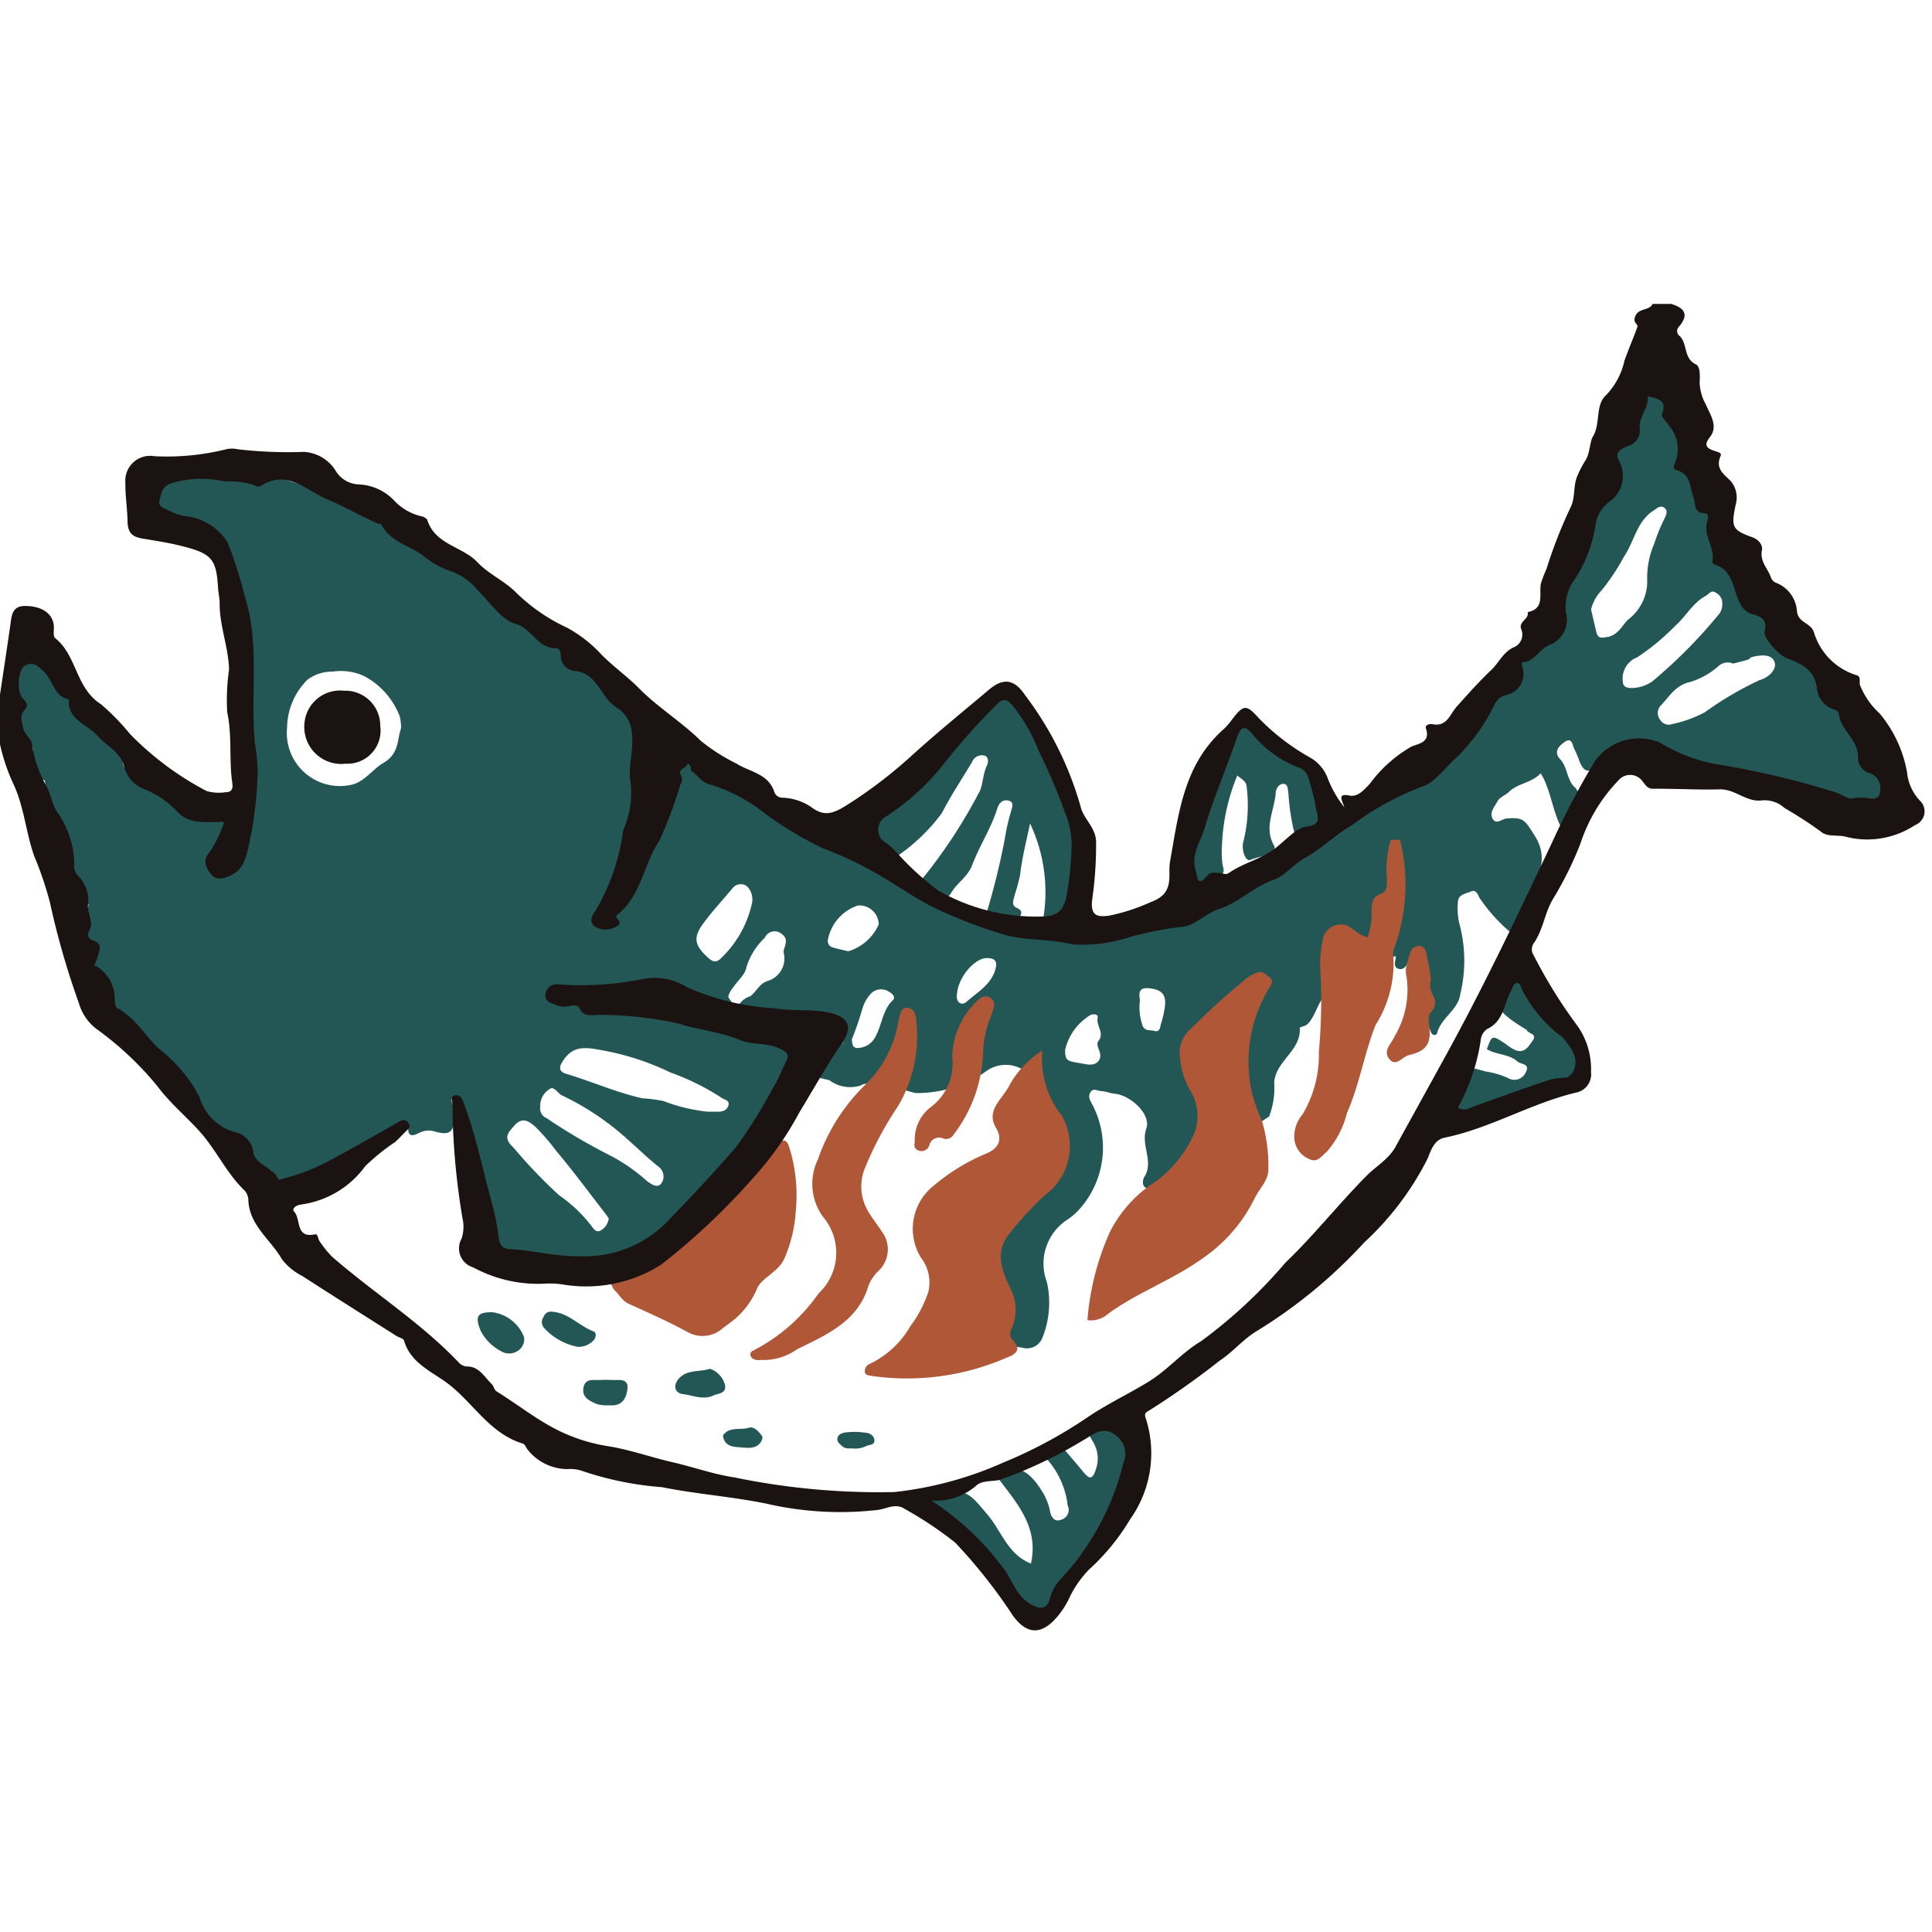<svg xmlns="http://www.w3.org/2000/svg" xmlns:xlink="http://www.w3.org/1999/xlink" width="70" height="70" viewBox="0 0 70 70">
  <defs>
    <clipPath id="clip-path">
      <rect id="Rectangle_1000" data-name="Rectangle 1000" width="69.729" height="48.071" fill="none"/>
    </clipPath>
  </defs>
  <g id="Group_4221" data-name="Group 4221" transform="translate(-410 -1299)">
    <rect id="Rectangle_950" data-name="Rectangle 950" width="70" height="70" transform="translate(410 1299)" fill="none"/>
    <g id="Group_4217" data-name="Group 4217" transform="translate(410 1310)">
      <g id="Group_4209" data-name="Group 4209" clip-path="url(#clip-path)">
        <path id="Path_2710" data-name="Path 2710" d="M127.566,156.058c-.792-.229-1.08-.972-1.514-1.542a8,8,0,0,0-2.134-2.192c-.191-.115-.441-.24-.406-.481s.327-.172.513-.218c.944-.23,1.036-.035,1.688.73.5.587.731,1.44,1.569,1.766.3-1.369-.567-2.243-1.269-3.2.556-.453,1.123-.293,1.632.523a2.062,2.062,0,0,1,.325.768c.032.2.156.425.408.319a.368.368,0,0,0,.234-.517,3.039,3.039,0,0,0-.708-1.627.229.229,0,0,1,.046-.4c.176-.088.372-.2.55.012.222.262.448.52.665.787s.342.324.467-.077a1.155,1.155,0,0,0-.065-.933c-.094-.183-.314-.43-.068-.591a.753.753,0,0,1,.852-.108c.179.12.4.2.5.418v.73a4.154,4.154,0,0,0-.266.786,7.262,7.262,0,0,1-1.208,2.464,11.287,11.287,0,0,0-1.692,2.59Z" transform="translate(-89.928 -108.47)" fill="#235756"/>
        <path id="Path_2711" data-name="Path 2711" d="M67.5,22.526c.037-.047-1.289-1.525-1.3-1.72-.021-.39-.675-.157-.287-.674a13.786,13.786,0,0,1-1.147-2.071c-.071-.218-1.064-.357-1.137-.549a1.381,1.381,0,0,1-.188-.789,26.967,26.967,0,0,0-.586-3.536c-.112-.321-1.2-1.041-1.448-1.234-.075,0-1.106.438-1.18.438a8.133,8.133,0,0,1-1.13,3.122c-.415.354-1.968,6.122-2.538,6.184-.012.208-2.87,3.126-2.911,3.245-.182.53-.719-.026-.86.542-.977.1-1.616,1.134-2.434,1.535-.537.263-.729.414-1.265.68a11.064,11.064,0,0,0-2,1.554c-.339.353-1.874,1.5-2.374,1.247-.021-.01-2.026.453-2.506.636a7.679,7.679,0,0,1-3.692.161,10.245,10.245,0,0,1-3.326-1.036,18.553,18.553,0,0,1-2.736-2.134l-2.89-1.085A27.934,27.934,0,0,0,27.1,25.2a11.547,11.547,0,0,1-2.661-1.943,23.561,23.561,0,0,0-2.785-2.093l-2.9-2.463-3.109-2.262s-2.632-.99-3.87-1.364c-.3-.091-2.784-.369-3.17-.388-.606-.03-1.94.488-1.911.86A2.278,2.278,0,0,0,7.84,16.851a4.289,4.289,0,0,1,2.545,3.129c.2,1.027.15,3.669.206,3.988a7.7,7.7,0,0,1-.521,2.888s-.71.126-1.147.187a.845.845,0,0,1-.892-.316c-.34-.316-.845-.28-1.286-.445a1.29,1.29,0,0,1-.676-.59.978.978,0,0,1-.2-.489c-.022-.427-.531-.439-.7-.684C4.82,24,3.98,23.859,4.03,23.045c0-.017-.057-.043-.091-.057-.491-.2-.6-.745-.969-1.07a1.491,1.491,0,0,0-.551-.24c-.149-.06-.136.2-.225.3-.11.127-.031.361-.208.478,0,.149.087,1.4.121,1.433.219.2-.014.629.4.736.121.032.136.2.142.34.017.376-.209.85.4,1.005.036.009.046.207.03.312-.088.591.632.878.543,1.465.482.133.28.607.406.9.136.322.031.719.315,1.049.167.195.012.588.308.78.007,0,0,.037-.006.053-.12.285.131.592-.055.89-.03.048-.1.347.063.387.567.137.336.473.2.759-.116.249-.071.318.194.282.041-.005.133.058.13.08-.052.421.562.594.389,1.073-.053.147.111.249.251.325a.98.98,0,0,1,.339.272c.512.684.76,1.345,1.3,2a14.233,14.233,0,0,0,1.5,1.695A3.129,3.129,0,0,1,10.134,39.4a1.407,1.407,0,0,0,1.135.7c.028,0,.049.165.047.253-.006.278.211.274.332.188a5.6,5.6,0,0,1,1.234-.471c1.056-.43,1.938-1.166,2.978-1.622.2-.087.4-.1.382.047-.058.556.327.268.46.226a.709.709,0,0,1,.463-.031c.58.173.749.038.725-.549,0-.11-.064-.232-.033-.327.039-.118-.192-.305.084-.356.232-.043.258.125.316.289a17.47,17.47,0,0,1,.5,2.843,22.338,22.338,0,0,0,.523,2.6,10.794,10.794,0,0,0,3.754.223,5.569,5.569,0,0,0,.96-.032c.5-.435,1.048-.313,1.5-.818.171-.19.754-.67.951-.853.6-.554,1.826-2.221,1.913-2.314a4.249,4.249,0,0,0,.831-1.6,9.617,9.617,0,0,1,.691-1.47,9.042,9.042,0,0,0,1.616.514,1.253,1.253,0,0,0,1.132.194c.39-.262,1.8.246,2,.273A4.368,4.368,0,0,0,37.2,36.5a1.205,1.205,0,0,1,1.5.1c-.168.737.076.82.39,1.381a1.713,1.713,0,0,1-.39,2.442c-.437.418-.8.869-1.234,1.292a1.985,1.985,0,0,0-.446,2.244,3.406,3.406,0,0,1,.319,2.153c-.055.277.878.366,1.173.427a.6.6,0,0,0,.712-.39,3.4,3.4,0,0,0,.157-1.982,1.9,1.9,0,0,1,.752-2.283,2.261,2.261,0,0,0,.377-.318,3.344,3.344,0,0,0,.5-3.867c-.07-.139-.144-.25-.065-.4.1-.2.265-.068.394-.064.163.006.323.078.487.094.592.057,1.335.752,1.154,1.263-.215.608.291,1.19-.076,1.76-.03.046-.12.3.066.391s.273-.07.369-.169c.518-.531,3.336-1.862,4.093-2.424a2.9,2.9,0,0,0,.181-1.236c.07-.791.984-1.147.927-1.97,0-.021.12-.05.184-.076.305-.127.435-.776.7-1.067a6.629,6.629,0,0,1,2.6-1.458c-.007.168-.134.418.122.468.19.037.285-.159.367-.345.091-.207.671,1.125.407,1.335-.173.138.268,1.006.365,1.28.061.172.212.133.231.057.14-.559.758-.837.839-1.41a5.174,5.174,0,0,0-.016-2.5,2.3,2.3,0,0,1-.07-.824c0-.3.284-.317.471-.4s.244.1.314.233A6.119,6.119,0,0,0,56.194,31.5l.57-1.194c.356-.745.858-1.438.28-2.338-.355-.553-.389-.663-1.019-.607-.165.014-.369.241-.5,0-.12-.225.07-.422.172-.614.092-.172.291-.224.421-.351.326-.319.823-.322,1.15-.674.393.6.45,1.613.9,2.214.327-.395.285-.726.637-1.081a4.556,4.556,0,0,0-.253-.584c-.349-.268-.289-.753-.577-1.059-.267-.283-.015-.51.18-.637.262-.17.262.146.34.28a3.786,3.786,0,0,1,.17.408c.067.156.142.346.315.362s.239-.173.319-.326a2.033,2.033,0,0,1,2.347-.611,6.434,6.434,0,0,0,1.855.753c1.039.351,2.2.256,3.234.669.418.166.861.237,1.285.366.238.073.394.351.636.276a1.141,1.141,0,0,1,.576-.045c.209.041.8-.167.881-.4S67.4,22.652,67.5,22.526M15.331,25.349c-.362.21-.647.64-1.093.774a1.924,1.924,0,0,1-2.39-2.057,2.5,2.5,0,0,1,.741-1.738,1.467,1.467,0,0,1,.906-.29,2.019,2.019,0,0,1,1.126.151,2.776,2.776,0,0,1,1.309,1.467,1.638,1.638,0,0,1,.046.439c-.145.414-.058.915-.645,1.255m17.208,5.16a.7.7,0,0,1,.746.687,1.761,1.761,0,0,1-1.1.972c-.2-.047-.395-.085-.586-.146a.237.237,0,0,1-.157-.262,1.623,1.623,0,0,1,1.094-1.252m-.521,4.975c-.016.019-.033.037-.048.056.012-.038.028-.058.048-.056m-5.073-4.341c.32-.436.694-.833,1.04-1.25a.375.375,0,0,1,.339-.151c.242,0,.436.357.376.67a3.919,3.919,0,0,1-1.092,1.976c-.187.2-.31.189-.5.018-.5-.456-.56-.725-.165-1.263M23.2,42.29c-.158.078-.248-.064-.317-.159A5.183,5.183,0,0,0,21.7,41.006a18.447,18.447,0,0,1-1.651-1.727c-.384-.354-.205-.525.04-.8.294-.334.547-.13.751.046a7.488,7.488,0,0,1,.756.873c.61.722,1.171,1.485,1.751,2.233.064.082.123.169.156.213a.58.58,0,0,1-.307.449m2.231-1.742c-.146.247-.4.039-.53-.048a6.5,6.5,0,0,0-1.332-.929,21.392,21.392,0,0,1-2.319-1.362.372.372,0,0,1-.225-.4.707.707,0,0,1,.332-.645c.163-.137.3.151.455.224a9.8,9.8,0,0,1,2.384,1.6c.367.324.718.667,1.1.972a.44.44,0,0,1,.134.59m2.413-2.8c-.062.209-.261.239-.459.229-.056,0-.111,0-.288,0a6.3,6.3,0,0,1-1.61-.387,5.431,5.431,0,0,0-.766-.1c-.946-.212-1.831-.609-2.754-.886-.215-.064-.289-.185-.154-.41.311-.517.657-.59,1.309-.468a9.581,9.581,0,0,1,2.621.83,8.729,8.729,0,0,1,1.826.9c.1.086.334.094.275.293m0-3.965a.849.849,0,0,1,.182-.321c.156-.249.422-.431.476-.742a2.476,2.476,0,0,1,.661-1.048.388.388,0,0,1,.589-.153c.346.225.066.513.093.691a.849.849,0,0,1-.6,1.035c-.285.1-.388.387-.613.55a.742.742,0,0,0-.5.517c-.166-.348-.307-.459-.294-.529m5.955.16c-.368.361-.384.878-.615,1.3a.73.73,0,0,1-.591.42c-.278.044-.246-.168-.274-.3a11.194,11.194,0,0,0,.383-1.114,1.394,1.394,0,0,1,.33-.571.517.517,0,0,1,.644-.043c.1.055.254.184.124.312m3.73-1.158c-.145.576-.657.853-1.048,1.2-.205.184-.4-.016-.352-.257.034-.631.654-1.336,1.094-1.322.27.008.376.1.307.375m3.733,2.617c-.081.108-.033.22.019.352.133.336-.08.563-.439.507-.145-.023-.29-.049-.434-.075-.31-.055-.361-.118-.361-.445a1.993,1.993,0,0,1,.931-1.275c.12-.037.276-.025.248.107-.061.286.254.541.037.83m2.389-1.166a3.575,3.575,0,0,1-.125.533c-.041.125-.031.342-.254.278-.155-.044-.375.025-.436-.243a2.019,2.019,0,0,1-.088-.8c.045-.139-.179-.561.361-.5.472.056.621.253.542.733M59.7,20.776c-.288.066-.366.033-.424-.21s-.117-.5-.182-.781a1.53,1.53,0,0,1,.383-.694,7.706,7.706,0,0,0,.811-1.223c.374-.546.462-1.278,1.07-1.666.122-.078.245-.209.392-.1s.058.265,0,.4a6.244,6.244,0,0,0-.366.9,3.072,3.072,0,0,0-.255,1.321,1.747,1.747,0,0,1-.692,1.429c-.218.209-.345.541-.737.631m.569,1.735a.824.824,0,0,1,.5-1,8.361,8.361,0,0,0,1.387-1.153c.374-.324.615-.81,1.085-1.068.124-.068.2-.234.375-.119a.426.426,0,0,1,.232.414.554.554,0,0,1-.151.4A18.128,18.128,0,0,1,61.422,22.3c-.353.344-1.07.434-1.15.209m4.932-.167a12.336,12.336,0,0,0-1.992,1.17,4.4,4.4,0,0,1-1.184.426.353.353,0,0,1-.422-.144.4.4,0,0,1,0-.514c.324-.333.547-.76,1.093-.871a2.774,2.774,0,0,0,1-.562.5.5,0,0,1,.544-.1c.153-.04.346-.086.537-.144.05-.015.086-.079.136-.092.317-.081.731-.127.831.193.074.236-.184.538-.546.641" transform="translate(-1.447 -8.703)" fill="#235756"/>
        <path id="Path_2712" data-name="Path 2712" d="M195.176,87.651a8.188,8.188,0,0,0,1.694,2.78,3.019,3.019,0,0,1,.342.433c.362.57.238.871-.419,1.032-1.063.26-2.054.728-3.094,1.057a9.449,9.449,0,0,1-1.116.327c.367-.312.322-1.3.5-1.688.111-.244.736,0,.987.052a3.084,3.084,0,0,1,.788.234.447.447,0,0,0,.644-.209c.168-.317-.173-.276-.3-.39-.324-.281-.764-.237-1.111-.446.19-.517.189-.516.676-.192a1.8,1.8,0,0,0,.375.234c.32.111.461-.142.608-.348.192-.269-.177-.246-.219-.4,0-.011-.034-.013-.049-.023-.259-.173-1.038-.6-1.045-1.053-.006-.43.431-.961.746-1.4" transform="translate(-140.22 -63.819)" fill="#235756"/>
        <path id="Path_2713" data-name="Path 2713" d="M64.188,134.409a1.422,1.422,0,0,1,1.147.906.5.5,0,0,1-.215.485.561.561,0,0,1-.633.012,1.718,1.718,0,0,1-.725-.732c-.212-.518-.129-.679.427-.671" transform="translate(-46.347 -97.864)" fill="#235756"/>
        <path id="Path_2714" data-name="Path 2714" d="M73.472,135.595a2.248,2.248,0,0,1-1.188-.681.32.32,0,0,1-.014-.4.269.269,0,0,1,.287-.187c.613.031,1,.523,1.527.715.093.034.093.2.016.3a.748.748,0,0,1-.629.257" transform="translate(-52.573 -97.802)" fill="#235756"/>
        <path id="Path_2715" data-name="Path 2715" d="M91.243,141.941a.839.839,0,0,1,.543.579c.076.326-.248.309-.427.392-.364.17-.732-.009-1.088-.052-.338-.041-.368-.359-.119-.6.3-.288.691-.2,1.091-.317" transform="translate(-65.521 -103.348)" fill="#235756"/>
        <path id="Path_2716" data-name="Path 2716" d="M78.5,144.349a1.011,1.011,0,0,1-.32-.057c-.255-.11-.531-.242-.454-.6.072-.332.361-.247.589-.26a4.021,4.021,0,0,1,.443,0c.241.013.6-.08.557.319-.029.3-.17.62-.591.6-.037,0-.074,0-.224,0" transform="translate(-56.582 -104.432)" fill="#235756"/>
        <path id="Path_2717" data-name="Path 2717" d="M96.354,150.09c0-.018,0-.042.007-.054.24-.312.619-.167.927-.263.18-.056.36.133.475.3a.138.138,0,0,1,.01.108c-.126.363-.474.332-.726.308s-.624,0-.692-.4" transform="translate(-70.156 -109.044)" fill="#235756"/>
        <path id="Path_2718" data-name="Path 2718" d="M112.18,150.951c-.144-.012-.3.027-.421-.084-.094-.085-.215-.166-.166-.317.037-.113.139-.153.256-.178a2.678,2.678,0,0,1,.706,0c.187.008.347.091.368.268.023.2-.2.164-.315.231a.864.864,0,0,1-.427.08" transform="translate(-81.243 -109.468)" fill="#235756"/>
        <path id="Path_2719" data-name="Path 2719" d="M122.211,60.024a5.813,5.813,0,0,0-.451-3.6c-.126.621-.292,1.238-.359,1.866a7.28,7.28,0,0,1-.2.735c-.038.183-.142.366.1.47.133.057.175.153.115.262s-.2.1-.3.085a4.717,4.717,0,0,0-.922-.2,27.081,27.081,0,0,0,.651-2.651,7.037,7.037,0,0,1,.219-.975c.033-.149.145-.355-.072-.416-.179-.051-.343.041-.414.271-.226.724-.649,1.365-.917,2.068-.162.424-.543.635-.757,1-.147.254-.541.412-.719.205s-.657-.4-.348-.69a18.61,18.61,0,0,0,2.054-3.112c.168-.249.145-.695.313-1.029.047-.093.062-.292-.085-.343a.378.378,0,0,0-.455.223c-.369.617-.77,1.218-1.1,1.858a6.71,6.71,0,0,1-1.773,1.661c-.235.181-.237-.409-.383-.657s-.706-.65-.292-.9c.386-.237.5-.706.771-1.066.5-.67,1.794-.57,1.96-1.515.044-.254.65-.751.822-.892.3-.249.5-.625.786-.892a.551.551,0,0,1,.892.169c.268.431.872,1.313,1.083,1.774a30.171,30.171,0,0,1,.941,3.122,4.464,4.464,0,0,1-.335,3.168c-.185.447-.591-.2-.829,0" transform="translate(-84.44 -37.59)" fill="#235756"/>
        <path id="Path_2720" data-name="Path 2720" d="M161.347,59.9a7.983,7.983,0,0,1-.215-1.413c-.021-.139-.011-.351-.163-.366-.173-.017-.289.153-.3.334-.047.631-.436,1.244-.06,1.9.093.163-.117.3-.269.361a3.251,3.251,0,0,0-.581.154c-.169.1-.345-.347-.262-.654a5.47,5.47,0,0,0,.118-2.011c-.017-.17-.154-.243-.339-.386a7.348,7.348,0,0,0-.555,2.566,3.1,3.1,0,0,0,.029.7c.065.2.055.377-.239.325-.1-.017-.177-.017-.232.089s-.013.294-.221.231-.865.093-.869-.083a4.478,4.478,0,0,1,.385-1.692,18.957,18.957,0,0,1,.86-2.613c.124-.22.567-1.032.669-1.271s.45-.185.747.194c.413.526,1.179.67,1.8.949.277.125.574.89.7,1.115.223.411-.111.73,0,1.2.032.14-.163.219-.251.191-.274-.087-.45.126-.744.182" transform="translate(-114.448 -40.719)" fill="#235756"/>
        <path id="Path_2721" data-name="Path 2721" d="M80.663,116.332a4.992,4.992,0,0,0,2.661-1.266,5.875,5.875,0,0,0,1.814-1.791c.194-.378.958-.423,1.18-.853a1.712,1.712,0,0,1,.553-.8c.242-.151.356-.145.447.117a5.8,5.8,0,0,1,.244,2.351,5.048,5.048,0,0,1-.41,1.706c-.215.484-.784.682-.979,1.06a2.938,2.938,0,0,1-.849,1.162c-.136.1-.262.206-.4.3a1.1,1.1,0,0,1-1.271.15c-.691-.38-1.414-.7-2.136-1.025-.262-.116-.359-.366-.555-.53,0-.037-.3-.543-.3-.58" transform="translate(-58.731 -81.2)" fill="#b05737"/>
        <path id="Path_2722" data-name="Path 2722" d="M176.3,71.453a6.76,6.76,0,0,1-.138,3.726c-.045.141-.137.3-.107.425a4.175,4.175,0,0,1-.638,2.556c-.415,1.044-.583,2.165-1.039,3.19a3.34,3.34,0,0,1-.731,1.405c-.188.158-.337.4-.606.278a.878.878,0,0,1-.565-.7,1.234,1.234,0,0,1,.293-.932,4.216,4.216,0,0,0,.591-2.269,20.2,20.2,0,0,0,.044-3.121,4.618,4.618,0,0,1,.108-.99.657.657,0,0,1,1.061-.344,1.739,1.739,0,0,0,.545.317,2.319,2.319,0,0,0,.15-.917c0-.288.008-.55.352-.674.236-.085.2-.329.207-.531a3.81,3.81,0,0,1,.139-1.418Z" transform="translate(-125.575 -52.026)" fill="#b05737"/>
        <path id="Path_2723" data-name="Path 2723" d="M121.667,99.521a3.323,3.323,0,0,0,.705,2.365,2.206,2.206,0,0,1-.614,2.882,11.633,11.633,0,0,0-1.275,1.38c-.562.668-.278,1.347.03,2.011a1.648,1.648,0,0,1,.039,1.445.329.329,0,0,0,.039.408c.345.353.1.525-.211.638a9.023,9.023,0,0,1-4.912.662c-.092-.018-.2-.02-.229-.123a.279.279,0,0,1,.181-.314,3.389,3.389,0,0,0,1.468-1.367,4.385,4.385,0,0,0,.65-1.244,1.481,1.481,0,0,0-.272-1.24,1.991,1.991,0,0,1,.479-2.614,7.242,7.242,0,0,1,1.872-1.146c.355-.143.676-.421.367-.946-.379-.645.268-1.056.494-1.542a3.551,3.551,0,0,1,1.188-1.253" transform="translate(-83.901 -72.462)" fill="#b05737"/>
        <path id="Path_2724" data-name="Path 2724" d="M144.9,101.7a9.609,9.609,0,0,1,.813-3.2,4.643,4.643,0,0,1,1.687-1.847,4.452,4.452,0,0,0,1.363-1.707,1.766,1.766,0,0,0-.161-1.615,2.857,2.857,0,0,1-.346-1.144,1.157,1.157,0,0,1,.424-1.082,25.661,25.661,0,0,1,1.978-1.792,2.024,2.024,0,0,1,.386-.216c.184-.068.312.059.445.166.166.135.08.27,0,.39a5.111,5.111,0,0,0-.646,3.711,5.465,5.465,0,0,0,.375,1.087,5.707,5.707,0,0,1,.239,1.727c.019.453-.328.738-.494,1.093a5.651,5.651,0,0,1-1.88,2.175c-1.078.777-2.339,1.228-3.414,2a.95.95,0,0,1-.767.247" transform="translate(-105.501 -64.86)" fill="#b05737"/>
        <path id="Path_2725" data-name="Path 2725" d="M100.385,106.571a.377.377,0,0,1-.219-.007c-.2-.059-.222-.27-.064-.328a6.535,6.535,0,0,0,2.37-2.075,2.007,2.007,0,0,0,.213-2.7,2.025,2.025,0,0,1-.243-2.144,6.935,6.935,0,0,1,1.706-2.7,4.118,4.118,0,0,0,1.219-2.346c.058-.184.07-.477.321-.455.294.025.309.312.33.563a4.972,4.972,0,0,1-.678,3.012,12.3,12.3,0,0,0-1.228,2.325,1.766,1.766,0,0,0,.159,1.485c.135.242.321.455.467.691a1.072,1.072,0,0,1-.108,1.466,1.616,1.616,0,0,0-.345.5c-.378,1.326-1.524,1.8-2.6,2.334a2.1,2.1,0,0,1-1.3.384" transform="translate(-72.81 -68.302)" fill="#b05737"/>
        <path id="Path_2726" data-name="Path 2726" d="M121.862,97.556a1.474,1.474,0,0,1,.552-1.211,1.98,1.98,0,0,0,.806-1.844,2.875,2.875,0,0,1,.821-1.945c.153-.167.347-.348.573-.178.206.156.111.369.027.6a3.771,3.771,0,0,0-.306,1.425,5.182,5.182,0,0,1-1.1,2.961.3.3,0,0,1-.354.091.365.365,0,0,0-.49.239.288.288,0,0,1-.394.2c-.193-.064-.147-.228-.134-.333" transform="translate(-88.718 -67.211)" fill="#b05737"/>
        <path id="Path_2727" data-name="Path 2727" d="M186.411,86.8a.722.722,0,0,0,.068.585.483.483,0,0,1-.057.606c-.14.149-.092.345-.072.531.07.627-.106.889-.738,1.035-.242.056-.474.459-.727.122-.218-.292.1-.544.21-.807a3.288,3.288,0,0,0,.426-2.179.775.775,0,0,1,.017-.434c.087-.25.1-.635.406-.656.323-.023.3.361.364.594a5.215,5.215,0,0,1,.1.6" transform="translate(-134.563 -62.329)" fill="#b05737"/>
        <path id="Path_2728" data-name="Path 2728" d="M0,14.176c.125-.837.253-1.674.373-2.511.047-.33.05-.7.509-.709.672-.009,1.078.311,1.07.791,0,.128-.024.318.046.373.793.623.736,1.806,1.659,2.394A8.3,8.3,0,0,1,4.716,15.6a11.022,11.022,0,0,0,2.771,2.061A1.636,1.636,0,0,0,8.2,17.7c.191,0,.247-.13.22-.309-.129-.857,0-1.733-.187-2.586A7.756,7.756,0,0,1,8.3,13.262c-.02-.82-.347-1.583-.34-2.4,0-.183-.046-.366-.057-.549-.064-1.03-.213-1.236-1.2-1.5-.493-.131-1-.211-1.507-.294-.374-.061-.566-.178-.574-.637S4.537,6.966,4.544,6.5a.9.9,0,0,1,1.048-.971,8.888,8.888,0,0,0,2.6-.25.967.967,0,0,1,.434,0,15.889,15.889,0,0,0,2.388.094,1.45,1.45,0,0,1,1.14.669,1.023,1.023,0,0,0,.851.51,1.869,1.869,0,0,1,1.262.568,1.963,1.963,0,0,0,.989.583c.084.013.207.076.229.143.289.895,1.273.952,1.809,1.52.43.455,1,.68,1.438,1.135a6.635,6.635,0,0,0,1.817,1.243,4.821,4.821,0,0,1,1.249.978c.432.437.938.792,1.355,1.216.7.709,1.546,1.217,2.244,1.909a7.027,7.027,0,0,0,1.287.819c.471.3,1.157.365,1.367,1.017a.31.31,0,0,0,.293.219,1.978,1.978,0,0,1,1.117.388c.48.328.812.139,1.311-.175a17.027,17.027,0,0,0,2.33-1.8c.89-.8,1.819-1.558,2.734-2.328.531-.446.919-.37,1.3.192a12.14,12.14,0,0,1,2.016,4.039c.1.444.529.737.562,1.248a14.083,14.083,0,0,1-.146,2.168c-.046.519.154.6.6.545a6.942,6.942,0,0,0,1.538-.5c.877-.316.6-.953.686-1.454.312-1.743.495-3.519,1.938-4.8a2.24,2.24,0,0,0,.294-.334c.441-.582.53-.575,1-.057a8.047,8.047,0,0,0,1.842,1.412,1.441,1.441,0,0,1,.654.788,4.012,4.012,0,0,0,.593,1.02c-.118-.315-.244-.511.194-.428.278.053.5-.182.735-.441a4.9,4.9,0,0,1,1.491-1.331c.229-.107.709-.139.533-.653-.051-.149.157-.178.228-.164.536.11.636-.357.886-.635.407-.453.811-.911,1.253-1.328.288-.271.435-.671.856-.839a.5.5,0,0,0,.238-.614c-.141-.3.293-.38.223-.642.633-.123.405-.657.48-1.036a5.687,5.687,0,0,1,.209-.546,17.014,17.014,0,0,1,.886-2.254c.153-.343.074-.72.217-1.076a3.822,3.822,0,0,1,.312-.6c.15-.239.155-.676.254-.837.3-.483.076-1.153.49-1.519a2.608,2.608,0,0,0,.66-1.245c.145-.406.315-.8.465-1.208.043-.117-.147-.145-.091-.347.105-.381.524-.231.645-.5h.67c.492.144.664.393.278.832a.228.228,0,0,0,.005.309c.335.272.144.829.619,1.051.156.074.147.426.133.668a1.781,1.781,0,0,0,.229.793c.139.334.461.774.144,1.172-.245.307-.1.412.162.5.108.038.277.064.226.182-.2.455.1.646.371.917a.928.928,0,0,1,.176.84c-.166.808-.147.923.589,1.186.288.1.39.331.362.46-.089.413.2.658.316.979a.33.33,0,0,0,.213.223,1.191,1.191,0,0,1,.738,1.018c.039.439.5.406.616.772a2.322,2.322,0,0,0,1.555,1.554c.154.051.082.229.111.35a2.779,2.779,0,0,0,.707,1.026,4.548,4.548,0,0,1,1,2.142,1.731,1.731,0,0,0,.469,1.027.532.532,0,0,1-.179.883,3.144,3.144,0,0,1-2.477.431c-.315-.1-.7.028-.956-.212a15.273,15.273,0,0,0-1.3-.84A1.058,1.058,0,0,0,63.839,18c-.557.075-.965-.413-1.523-.4-.806.022-1.614-.029-2.421-.022-.215,0-.276-.145-.372-.256a.553.553,0,0,0-.886-.044,5.973,5.973,0,0,0-1.374,2.287,12.709,12.709,0,0,1-.972,1.97c-.327.523-.37,1.151-.727,1.651a.382.382,0,0,0,0,.417,17.884,17.884,0,0,0,1.6,2.579,2.718,2.718,0,0,1,.482,1.66.67.67,0,0,1-.527.741c-1.649.389-3.119,1.3-4.787,1.639-.37.075-.495.482-.6.743a10.615,10.615,0,0,1-2.3,3.049,18.069,18.069,0,0,1-3.895,3.212c-.5.3-.861.756-1.341,1.071a30.19,30.19,0,0,1-2.545,1.8c-.2.105-.188.159-.113.365a4.125,4.125,0,0,1-.586,3.578,7.958,7.958,0,0,1-1.5,1.834,3.846,3.846,0,0,0-.739,1.089,3.157,3.157,0,0,1-.393.6c-.569.677-1.1.684-1.618-.024a19.083,19.083,0,0,0-2.091-2.646,13.364,13.364,0,0,0-1.835-1.224c-.322-.22-.658,0-.971.038a11.881,11.881,0,0,1-4.022-.224c-1.254-.258-2.542-.347-3.8-.6a11.789,11.789,0,0,1-2.925-.6,1.307,1.307,0,0,0-.493-.055,1.849,1.849,0,0,1-1.447-.707c-.058-.072-.1-.193-.168-.215-1.259-.377-1.855-1.586-2.865-2.28-.564-.387-1.231-.707-1.448-1.462-.021-.074-.183-.1-.275-.162-1.138-.722-2.278-1.439-3.41-2.171a2.158,2.158,0,0,1-.737-.607c-.4-.706-1.164-1.209-1.215-2.116a.575.575,0,0,0-.124-.361c-.662-.624-1.028-1.467-1.631-2.141-.5-.559-1.08-1.03-1.541-1.651a11.637,11.637,0,0,0-2.23-2.091,1.806,1.806,0,0,1-.615-.918,29.093,29.093,0,0,1-1.051-3.657,12.529,12.529,0,0,0-.573-1.685c-.292-.841-.361-1.75-.731-2.563A6.887,6.887,0,0,1,0,15.962V14.176M59.7,3.352c.054.426-.324.73-.288,1.156a.574.574,0,0,1-.384.635c-.162.076-.527.179-.4.49a1.146,1.146,0,0,1-.3,1.534A1.268,1.268,0,0,0,57.813,8a4.9,4.9,0,0,1-.864,2.146,1.723,1.723,0,0,0-.213,1.037.986.986,0,0,1-.608,1.192c-.362.145-.515.593-.951.62-.064,0-.045.077-.027.135a.783.783,0,0,1-.587,1.053.638.638,0,0,0-.41.34,6.788,6.788,0,0,1-1.508,2.043c-.351.345-.741.831-1.1.928A10.583,10.583,0,0,0,49,18.885c-.609.353-1.122.873-1.737,1.212-.414.229-.7.638-1.128.785-.711.245-1.228.814-1.948,1.045-.5.16-.953.665-1.422.659a12.568,12.568,0,0,0-1.848.371,5.5,5.5,0,0,1-2.073.259c-.861-.221-1.76-.108-2.615-.4a17.054,17.054,0,0,1-2.528-1c-.679-.362-1.309-.808-1.971-1.184a13.026,13.026,0,0,0-1.926-.9A13.344,13.344,0,0,1,27.618,18.4a5.945,5.945,0,0,0-1.84-.962c-.378-.073-.47-.347-.716-.489-.056-.032.024-.253-.167-.268,0,.176-.373.155-.218.42a.313.313,0,0,1-.022.316,16.592,16.592,0,0,1-.752,2.025c-.588.857-.656,2.013-1.542,2.708-.076.06,0,.127.046.184a.134.134,0,0,1-.054.226.785.785,0,0,1-.745.044c-.282-.157-.174-.422-.052-.572a7.693,7.693,0,0,0,1.025-2.951,3.383,3.383,0,0,0,.271-1.717c-.107-.53.111-1.153.046-1.762a1.189,1.189,0,0,0-.573-.979,1.259,1.259,0,0,1-.325-.3c-.323-.411-.539-.975-1.218-1.017a.55.55,0,0,1-.462-.556c0-.13-.066-.268-.157-.264-.677.03-.874-.713-1.5-.889-.483-.135-.918-.777-1.352-1.209a2.2,2.2,0,0,0-.908-.667,3.2,3.2,0,0,1-1.084-.6c-.507-.36-1.18-.5-1.5-1.115-.017-.033-.106-.023-.156-.046-.613-.276-1.2-.616-1.815-.872-.744-.312-1.447-1.107-2.4-.476a.194.194,0,0,1-.163,0,2.7,2.7,0,0,0-1.142-.166,3.726,3.726,0,0,0-2.013.091c-.27.137-.29.371-.348.591-.065.251.167.274.327.365a1.963,1.963,0,0,0,.569.2,2.076,2.076,0,0,1,1.565.952A14.782,14.782,0,0,1,8.869,10.6c.551,1.741.2,3.548.367,5.319a7.24,7.24,0,0,1,.1,1.021,13.933,13.933,0,0,1-.352,2.839c-.114.453-.237.787-.692.969-.252.1-.473.144-.65-.081s-.308-.492-.073-.756a4.3,4.3,0,0,0,.553-1.131c-.626,0-1.245.1-1.684-.357a3.4,3.4,0,0,0-1.169-.817,1.171,1.171,0,0,1-.747-.744c-.124-.622-.647-.812-.985-1.2-.365-.421-1.1-.574-1.041-1.324-.512-.09-.563-.627-.844-.933-.239-.26-.433-.441-.725-.3s-.322.967-.108,1.186c.128.131.229.26.083.424-.182.205-.123.368-.071.626.056.28.285.4.329.6a4.249,4.249,0,0,0,.5,1.5c.154.241.212.619.376.931a3.35,3.35,0,0,1,.657,1.9.564.564,0,0,0,.173.5,1.277,1.277,0,0,1,.332.948c-.072.364.238.685.023,1.026a.223.223,0,0,0,.123.318c.422.129.247.418.168.676-.026.086-.064.169-.1.253.032.007.073,0,.094.021a1.4,1.4,0,0,1,.657,1.217c-.009.1.027.265.095.3.639.337.985.973,1.483,1.45a5.35,5.35,0,0,1,1.484,1.76,1.873,1.873,0,0,0,1.421,1.313.844.844,0,0,1,.533.7c.079.467.75.529.916,1,0,0,.131-.044.2-.061a7.385,7.385,0,0,0,1.845-.751c.763-.411,1.515-.842,2.266-1.273.143-.082.266-.15.386.011s-.014.234-.1.325c-.131.129-.252.269-.394.386a7.718,7.718,0,0,0-1.063.861,3.45,3.45,0,0,1-2.3,1.387c-.238.025-.366.17-.277.262.257.266.032.976.757.821.114-.024.1.177.172.26a3.883,3.883,0,0,0,.441.547c1.5,1.308,3.2,2.373,4.579,3.821a.459.459,0,0,0,.285.16c.468-.014.648.372.918.629.077.074.1.221.18.272.749.461,1.435,1.016,2.229,1.411A6.242,6.242,0,0,0,22,41.393c.817.126,1.583.408,2.376.588.741.169,1.458.431,2.226.547a25.979,25.979,0,0,0,5.79.533,13.149,13.149,0,0,0,3.977-1.077,16.7,16.7,0,0,0,3.066-1.654c.707-.474,1.471-.832,2.19-1.274.687-.422,1.2-1.052,1.889-1.458a18.053,18.053,0,0,0,3.063-2.852c1.029-.987,1.924-2.121,2.934-3.142.348-.351.8-.6,1.052-1.052.61-1.111,1.225-2.22,1.835-3.331,1.384-2.519,2.615-5.116,3.845-7.711a28.915,28.915,0,0,1,1.54-2.924,1.955,1.955,0,0,1,2.356-.68,6.122,6.122,0,0,0,1.966.769,30.365,30.365,0,0,1,4.452,1.05c.182.071.424.227.514.208a1.906,1.906,0,0,1,.688-.005c.314.047.362-.115.371-.385a.568.568,0,0,0-.41-.536.574.574,0,0,1-.4-.576c.009-.643-.633-.967-.692-1.557a.233.233,0,0,0-.145-.159.894.894,0,0,1-.657-.826c-.107-.668-.61-.854-1.109-1.052-.265-.105-.851-.732-.781-.977.108-.382-.11-.516-.4-.594a.712.712,0,0,1-.484-.4c-.277-.473-.222-1.183-.9-1.4-.048-.015-.121-.083-.114-.111.119-.5-.333-.935-.185-1.44.038-.131.072-.32-.084-.32-.426,0-.326-.368-.405-.567-.15-.375-.086-.853-.621-.994-.143-.038-.095-.172-.044-.28a1.311,1.311,0,0,0-.23-1.339c-.088-.138-.285-.315-.25-.405.195-.514-.145-.57-.529-.653M38.83,19.7a3.088,3.088,0,0,0-.243-1.259,20.9,20.9,0,0,0-.947-2.222,6.177,6.177,0,0,0-.922-1.62c-.2-.235-.352-.373-.648-.025a22.736,22.736,0,0,0-1.839,2.061,8.66,8.66,0,0,1-2.122,1.945.545.545,0,0,0,.023.975,2.955,2.955,0,0,1,.344.316,9.854,9.854,0,0,0,1.538,1.406,7.183,7.183,0,0,0,3.71.932c.394-.011.765-.069.9-.656a10.633,10.633,0,0,0,.2-1.854M33.746,43.367a10.061,10.061,0,0,1,2.7,2.577c.259.4.427.9.884,1.17.338.2.606.227.715-.218a1.673,1.673,0,0,1,.413-.711,9.446,9.446,0,0,0,2.252-4.209.793.793,0,0,0-.192-.893c-.517-.494-.888-.109-1.271.1a16.2,16.2,0,0,1-2.995,1.425c-.3.092-.652,0-.9.235a2.2,2.2,0,0,1-1.6.523M44.208,20.623c.105.023.2.083.317.006.5-.346,1.108-.486,1.611-.843.4-.285.822-.793,1.172-.832.636-.071.406-.414.376-.656a7.635,7.635,0,0,0-.3-1.175.545.545,0,0,0-.36-.325,3.988,3.988,0,0,1-1.6-1.147c-.274-.339-.443-.417-.616.1-.368,1.089-.834,2.147-1.16,3.248-.146.492-.5.965-.328,1.536.071.23.044.638.421.194.128-.151.3-.105.469-.1m8.617,8.5c.241.154.418.014.6-.052.923-.326,1.84-.669,2.772-.969.3-.1.694.047.84-.371.159-.455-.127-.776-.375-1.094-.1-.128-.264-.2-.376-.323a4.915,4.915,0,0,1-1.148-1.478c-.04-.1-.06-.245-.2-.22-.114.02-.127.163-.181.258-.27.475-.264,1.116-.872,1.4a.55.55,0,0,0-.238.425,7.284,7.284,0,0,1-.828,2.43" transform="translate(-0.001)" fill="#1a1311"/>
        <path id="Path_2729" data-name="Path 2729" d="M65.471,91.183c-.3.008-.534.056-.671-.237-.062-.133-.246-.129-.4-.076a.854.854,0,0,1-.54-.081c-.2-.064-.353-.178-.285-.4a.4.4,0,0,1,.457-.315,11.353,11.353,0,0,0,3.167-.215,2.257,2.257,0,0,1,1.5.323,9.041,9.041,0,0,0,3.18.759c.7.126,1.411,0,2.1.194.612.17.683.547.333,1.059-.56.819-1.045,1.689-1.56,2.538a11.712,11.712,0,0,1-1.665,2.357,24.592,24.592,0,0,1-3.342,3.147,5.071,5.071,0,0,1-3.529.716,3.059,3.059,0,0,0-.657-.035,4.915,4.915,0,0,1-2.609-.586.718.718,0,0,1-.424-1.047,1.4,1.4,0,0,0,.029-.747,25.885,25.885,0,0,1-.363-4.126c0-.111-.1-.281.1-.316.153-.026.235.082.285.212.472,1.236.722,2.537,1.077,3.806a8.95,8.95,0,0,1,.218,1.148c.045.319.169.389.435.406.836.053,1.635.271,2.5.257a4.176,4.176,0,0,0,3.1-1.183c.871-.905,1.745-1.819,2.567-2.78a17.89,17.89,0,0,0,1.783-3.047c.179-.315.038-.393-.207-.513-.461-.225-1-.122-1.444-.312-.725-.308-1.508-.359-2.234-.6a13.853,13.853,0,0,0-2.9-.311" transform="translate(-43.8 -65.409)" fill="#1a1311"/>
        <path id="Path_2730" data-name="Path 2730" d="M43.32,52.867a1.2,1.2,0,0,1-1.256,1.365,1.34,1.34,0,0,1-1.489-1.476,1.294,1.294,0,0,1,1.433-1.167,1.263,1.263,0,0,1,1.312,1.278" transform="translate(-29.543 -37.562)" fill="#1a1311"/>
      </g>
    </g>
  </g>
</svg>
